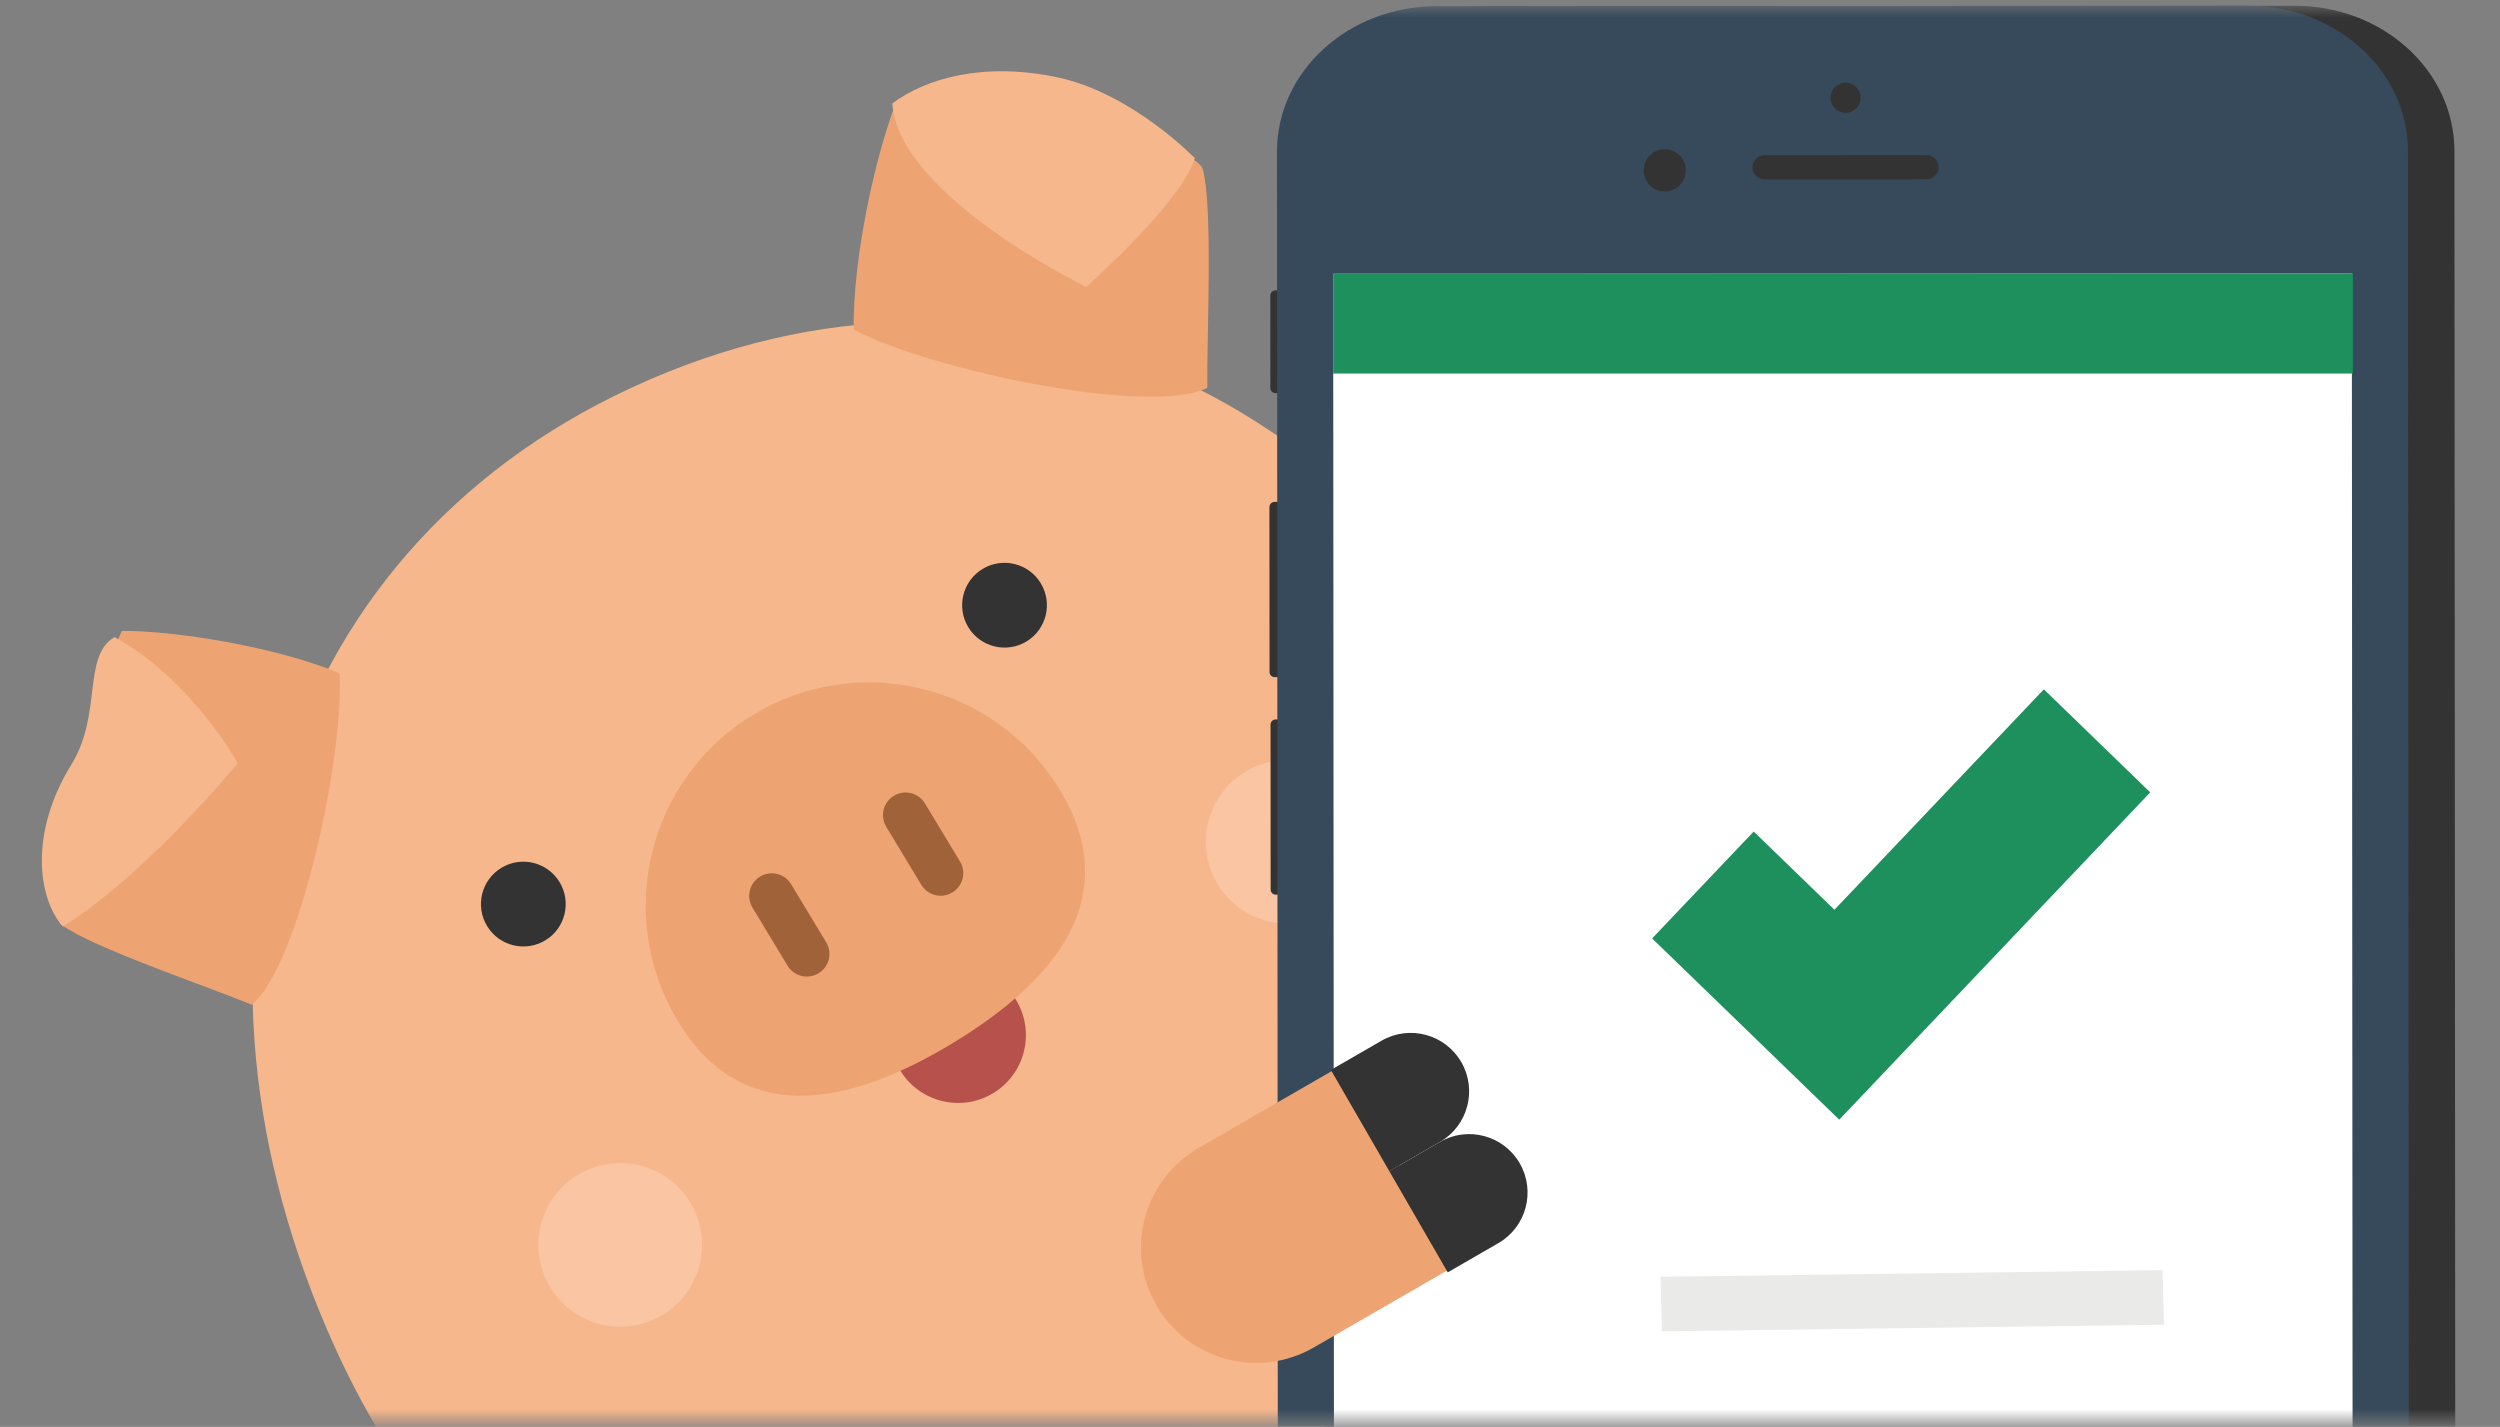 <svg width="212" height="121" viewBox="0 0 212 121" fill="none" xmlns="http://www.w3.org/2000/svg">
<rect x="0" y="0" width="212" height="121" fill="#808080" stroke="none"/>
<mask id="mask0_159_15016" style="mask-type:alpha" maskUnits="userSpaceOnUse" x="0" y="0" width="212" height="121">
<rect y="0.492" width="211.765" height="120" fill="#D9D9D9"/>
</mask>
<g mask="url(#mask0_159_15016)">
<path fill-rule="evenodd" clip-rule="evenodd" d="M27.043 85.462C29.677 84.326 32.734 85.541 33.87 88.175C35.007 90.809 33.791 93.867 31.157 95.003C28.523 96.139 25.465 94.924 24.329 92.29C23.193 89.655 24.408 86.598 27.043 85.462Z" fill="#DFDAD4"/>
<path fill-rule="evenodd" clip-rule="evenodd" d="M132.727 103.063L140.311 120.65L111.353 133.137L98.832 128.11L103.769 115.55L132.727 103.063Z" fill="#EDA472"/>
<path fill-rule="evenodd" clip-rule="evenodd" d="M146.054 112.836C147.1 115.264 145.98 118.082 143.549 119.13L139.15 121.027L135.357 112.233L139.757 110.336C142.188 109.288 145.006 110.407 146.054 112.836Z" fill="#333333"/>
<path fill-rule="evenodd" clip-rule="evenodd" d="M142.261 104.041C143.308 106.469 142.187 109.287 139.757 110.335L135.357 112.232L131.565 103.44L135.965 101.542C138.396 100.494 141.214 101.614 142.261 104.041Z" fill="#333333"/>
<path fill-rule="evenodd" clip-rule="evenodd" d="M132.567 67.578C146.773 100.52 134.215 124.985 102.341 138.254C92.317 142.427 82.721 144.733 73.826 144.956C53.941 145.454 37.563 135.539 27.748 112.778C13.543 79.836 23.438 45.836 55.14 32.165C86.844 18.493 118.362 34.636 132.567 67.578Z" fill="#F5B78B"/>
<path fill-rule="evenodd" clip-rule="evenodd" d="M46.156 102.973C47.589 99.415 51.634 97.693 55.19 99.123C58.748 100.554 60.47 104.599 59.037 108.157C57.607 111.714 53.561 113.437 50.006 112.006C46.448 110.574 44.725 106.531 46.156 102.973Z" fill="#F9C5A2"/>
<path fill-rule="evenodd" clip-rule="evenodd" d="M102.753 68.791C104.185 65.233 108.23 63.511 111.787 64.941C115.343 66.373 117.066 70.417 115.633 73.975C114.203 77.532 110.157 79.255 106.602 77.824C103.044 76.392 101.321 72.349 102.753 68.791Z" fill="#F9C5A2"/>
<path fill-rule="evenodd" clip-rule="evenodd" d="M41.302 78.524C40.277 76.827 40.822 74.615 42.521 73.589C44.22 72.563 46.429 73.111 47.455 74.808C48.481 76.508 47.937 78.717 46.238 79.743C44.538 80.769 42.328 80.224 41.302 78.524Z" fill="#333333"/>
<path fill-rule="evenodd" clip-rule="evenodd" d="M82.106 53.179C81.081 51.482 81.627 49.272 83.326 48.245C85.025 47.219 87.234 47.766 88.259 49.463C89.285 51.162 88.741 53.371 87.042 54.398C85.343 55.424 83.133 54.878 82.106 53.179Z" fill="#333333"/>
<path fill-rule="evenodd" clip-rule="evenodd" d="M84.219 92.702C81.502 94.344 77.968 93.471 76.327 90.754L73.354 85.832L83.195 79.888L86.168 84.81C87.809 87.527 86.937 91.061 84.219 92.702Z" fill="#B7514C"/>
<path fill-rule="evenodd" clip-rule="evenodd" d="M57.485 86.589C52.079 77.638 54.952 66 63.903 60.594C72.85 55.19 84.489 58.063 89.895 67.014C95.3 75.963 89.695 83.078 80.747 88.482C71.797 93.888 62.89 95.538 57.485 86.589Z" fill="#EDA472"/>
<path fill-rule="evenodd" clip-rule="evenodd" d="M69.412 82.536C68.506 83.084 67.329 82.793 66.782 81.887L63.809 76.965C63.262 76.059 63.552 74.88 64.458 74.333C65.363 73.786 66.541 74.078 67.088 74.984L70.061 79.906C70.609 80.812 70.318 81.989 69.412 82.536Z" fill="#A06239"/>
<path fill-rule="evenodd" clip-rule="evenodd" d="M80.757 75.683C79.851 76.23 78.674 75.94 78.127 75.034L75.154 70.112C74.607 69.206 74.897 68.027 75.803 67.48C76.71 66.932 77.888 67.224 78.435 68.13L81.408 73.052C81.955 73.958 81.665 75.135 80.757 75.683Z" fill="#A06239"/>
<path fill-rule="evenodd" clip-rule="evenodd" d="M102.378 32.882C97.652 35.334 79.075 31.435 72.389 27.957C72.312 21.651 74.366 12.683 76.092 8.44C80.774 8.275 101.296 11.616 102.013 14.404C102.869 17.729 102.327 28.678 102.378 32.882Z" fill="#EDA472"/>
<path fill-rule="evenodd" clip-rule="evenodd" d="M75.669 8.774C76.182 16.618 92.12 24.328 92.12 24.328C92.12 24.328 100.237 17.129 101.323 13.416C101.323 13.416 96.034 7.93 89.733 6.571C83.432 5.213 78.478 6.657 75.669 8.774Z" fill="#F5B78B"/>
<path fill-rule="evenodd" clip-rule="evenodd" d="M21.355 85.205C25.341 81.909 29.206 64.193 28.791 57.089C23.325 54.809 14.708 53.47 10.337 53.499C8.361 57.56 3.091 76.824 5.24 78.434C7.803 80.352 17.713 83.685 21.355 85.205Z" fill="#EDA472"/>
<path fill-rule="evenodd" clip-rule="evenodd" d="M9.719 54.022C16.361 57.719 20.155 64.726 20.155 64.726C20.155 64.726 12.463 74.113 5.332 78.572C3.185 76.149 2.486 70.609 6.047 64.844C8.699 60.553 6.959 55.626 9.719 54.022Z" fill="#F5B78B"/>
<path fill-rule="evenodd" clip-rule="evenodd" d="M107.722 25.061L107.726 32.901C107.727 33.141 107.921 33.337 108.161 33.337L108.741 33.336C108.981 33.336 109.175 33.141 109.175 32.9L109.171 25.06C109.171 24.819 108.976 24.625 108.736 24.625L108.156 24.626C107.916 24.626 107.722 24.821 107.722 25.061Z" fill="#333333"/>
<path fill-rule="evenodd" clip-rule="evenodd" d="M107.647 42.997L107.656 56.985C107.656 57.227 107.85 57.421 108.09 57.421H108.67C108.91 57.421 109.104 57.226 109.104 56.985L109.096 42.996C109.096 42.755 108.901 42.56 108.662 42.56L108.082 42.561C107.842 42.561 107.647 42.757 107.647 42.997Z" fill="#333333"/>
<path fill-rule="evenodd" clip-rule="evenodd" d="M107.743 61.444L107.751 75.433C107.751 75.674 107.946 75.868 108.185 75.868H108.765C109.006 75.868 109.2 75.673 109.2 75.432L109.192 61.443C109.192 61.202 108.997 61.008 108.757 61.008L108.177 61.008C107.937 61.008 107.743 61.204 107.743 61.444Z" fill="#333333"/>
<path fill-rule="evenodd" clip-rule="evenodd" d="M194.711 183.313L125.868 183.349C118.395 183.352 112.333 177.837 112.329 171.029L112.229 12.861C112.225 6.053 118.28 0.531 125.754 0.527L194.596 0.491C202.07 0.488 208.132 6.003 208.136 12.811L208.236 170.979C208.24 177.787 202.185 183.309 194.711 183.313Z" fill="#333333"/>
<path fill-rule="evenodd" clip-rule="evenodd" d="M190.77 183.313L121.927 183.349C114.454 183.352 108.392 177.837 108.388 171.029L108.289 12.861C108.284 6.053 114.339 0.531 121.813 0.527L190.655 0.491C198.129 0.488 204.191 6.003 204.195 12.811L204.295 170.979C204.299 177.787 198.244 183.309 190.77 183.313Z" fill="#364A5B"/>
<path fill-rule="evenodd" clip-rule="evenodd" d="M157.78 8.29C157.78 8.998 157.208 9.572 156.503 9.572C155.797 9.572 155.224 8.999 155.224 8.292C155.224 7.584 155.795 7.01 156.501 7.01C157.207 7.009 157.78 7.582 157.78 8.29Z" fill="#333333"/>
<path fill-rule="evenodd" clip-rule="evenodd" d="M142.959 14.447C142.96 15.438 142.16 16.241 141.171 16.242C140.183 16.242 139.382 15.439 139.381 14.45C139.381 13.459 140.181 12.656 141.169 12.655C142.157 12.654 142.959 13.457 142.959 14.447Z" fill="#333333"/>
<path fill-rule="evenodd" clip-rule="evenodd" d="M163.365 15.204L149.628 15.212C149.063 15.212 148.604 14.754 148.604 14.187C148.604 13.622 149.062 13.162 149.626 13.162L163.365 13.154C163.929 13.154 164.387 13.613 164.387 14.178C164.388 14.745 163.93 15.204 163.365 15.204Z" fill="#333333"/>
<path fill-rule="evenodd" clip-rule="evenodd" d="M199.522 157.789L113.141 157.833L113.054 23.215L199.435 23.171L199.522 157.789Z" fill="white"/>
<path fill-rule="evenodd" clip-rule="evenodd" d="M155.967 94.949L140.1 79.578L148.713 70.515L155.561 77.146L173.319 58.455L182.338 67.192L155.967 94.949Z" fill="#1E905D"/>
<path fill-rule="evenodd" clip-rule="evenodd" d="M183.508 112.334L140.934 112.897L140.802 108.272L183.379 107.709L183.508 112.334ZM183.8 126.191L141.223 126.752L141.094 122.127L183.669 121.566L183.8 126.191Z" fill="#EAEAE9"/>
<path fill-rule="evenodd" clip-rule="evenodd" d="M113.054 31.676H199.522V23.171H113.054V31.676Z" fill="#1E905D"/>
<path fill-rule="evenodd" clip-rule="evenodd" d="M113.777 90.341L123.546 107.258L111.406 114.267C106.735 116.963 100.76 115.362 98.064 110.692C95.366 106.02 96.967 100.046 101.639 97.348L113.777 90.341Z" fill="#EDA472"/>
<path fill-rule="evenodd" clip-rule="evenodd" d="M128.874 98.649C130.242 101.021 129.43 104.052 127.06 105.418L122.769 107.896L117.813 99.315L122.107 96.836C124.475 95.467 127.505 96.279 128.874 98.649Z" fill="#333333"/>
<path fill-rule="evenodd" clip-rule="evenodd" d="M123.919 90.068C125.288 92.438 124.476 95.468 122.106 96.835L117.812 99.314L112.859 90.732L117.15 88.254C119.519 86.885 122.551 87.698 123.919 90.068Z" fill="#333333"/>
</g>
</svg>
